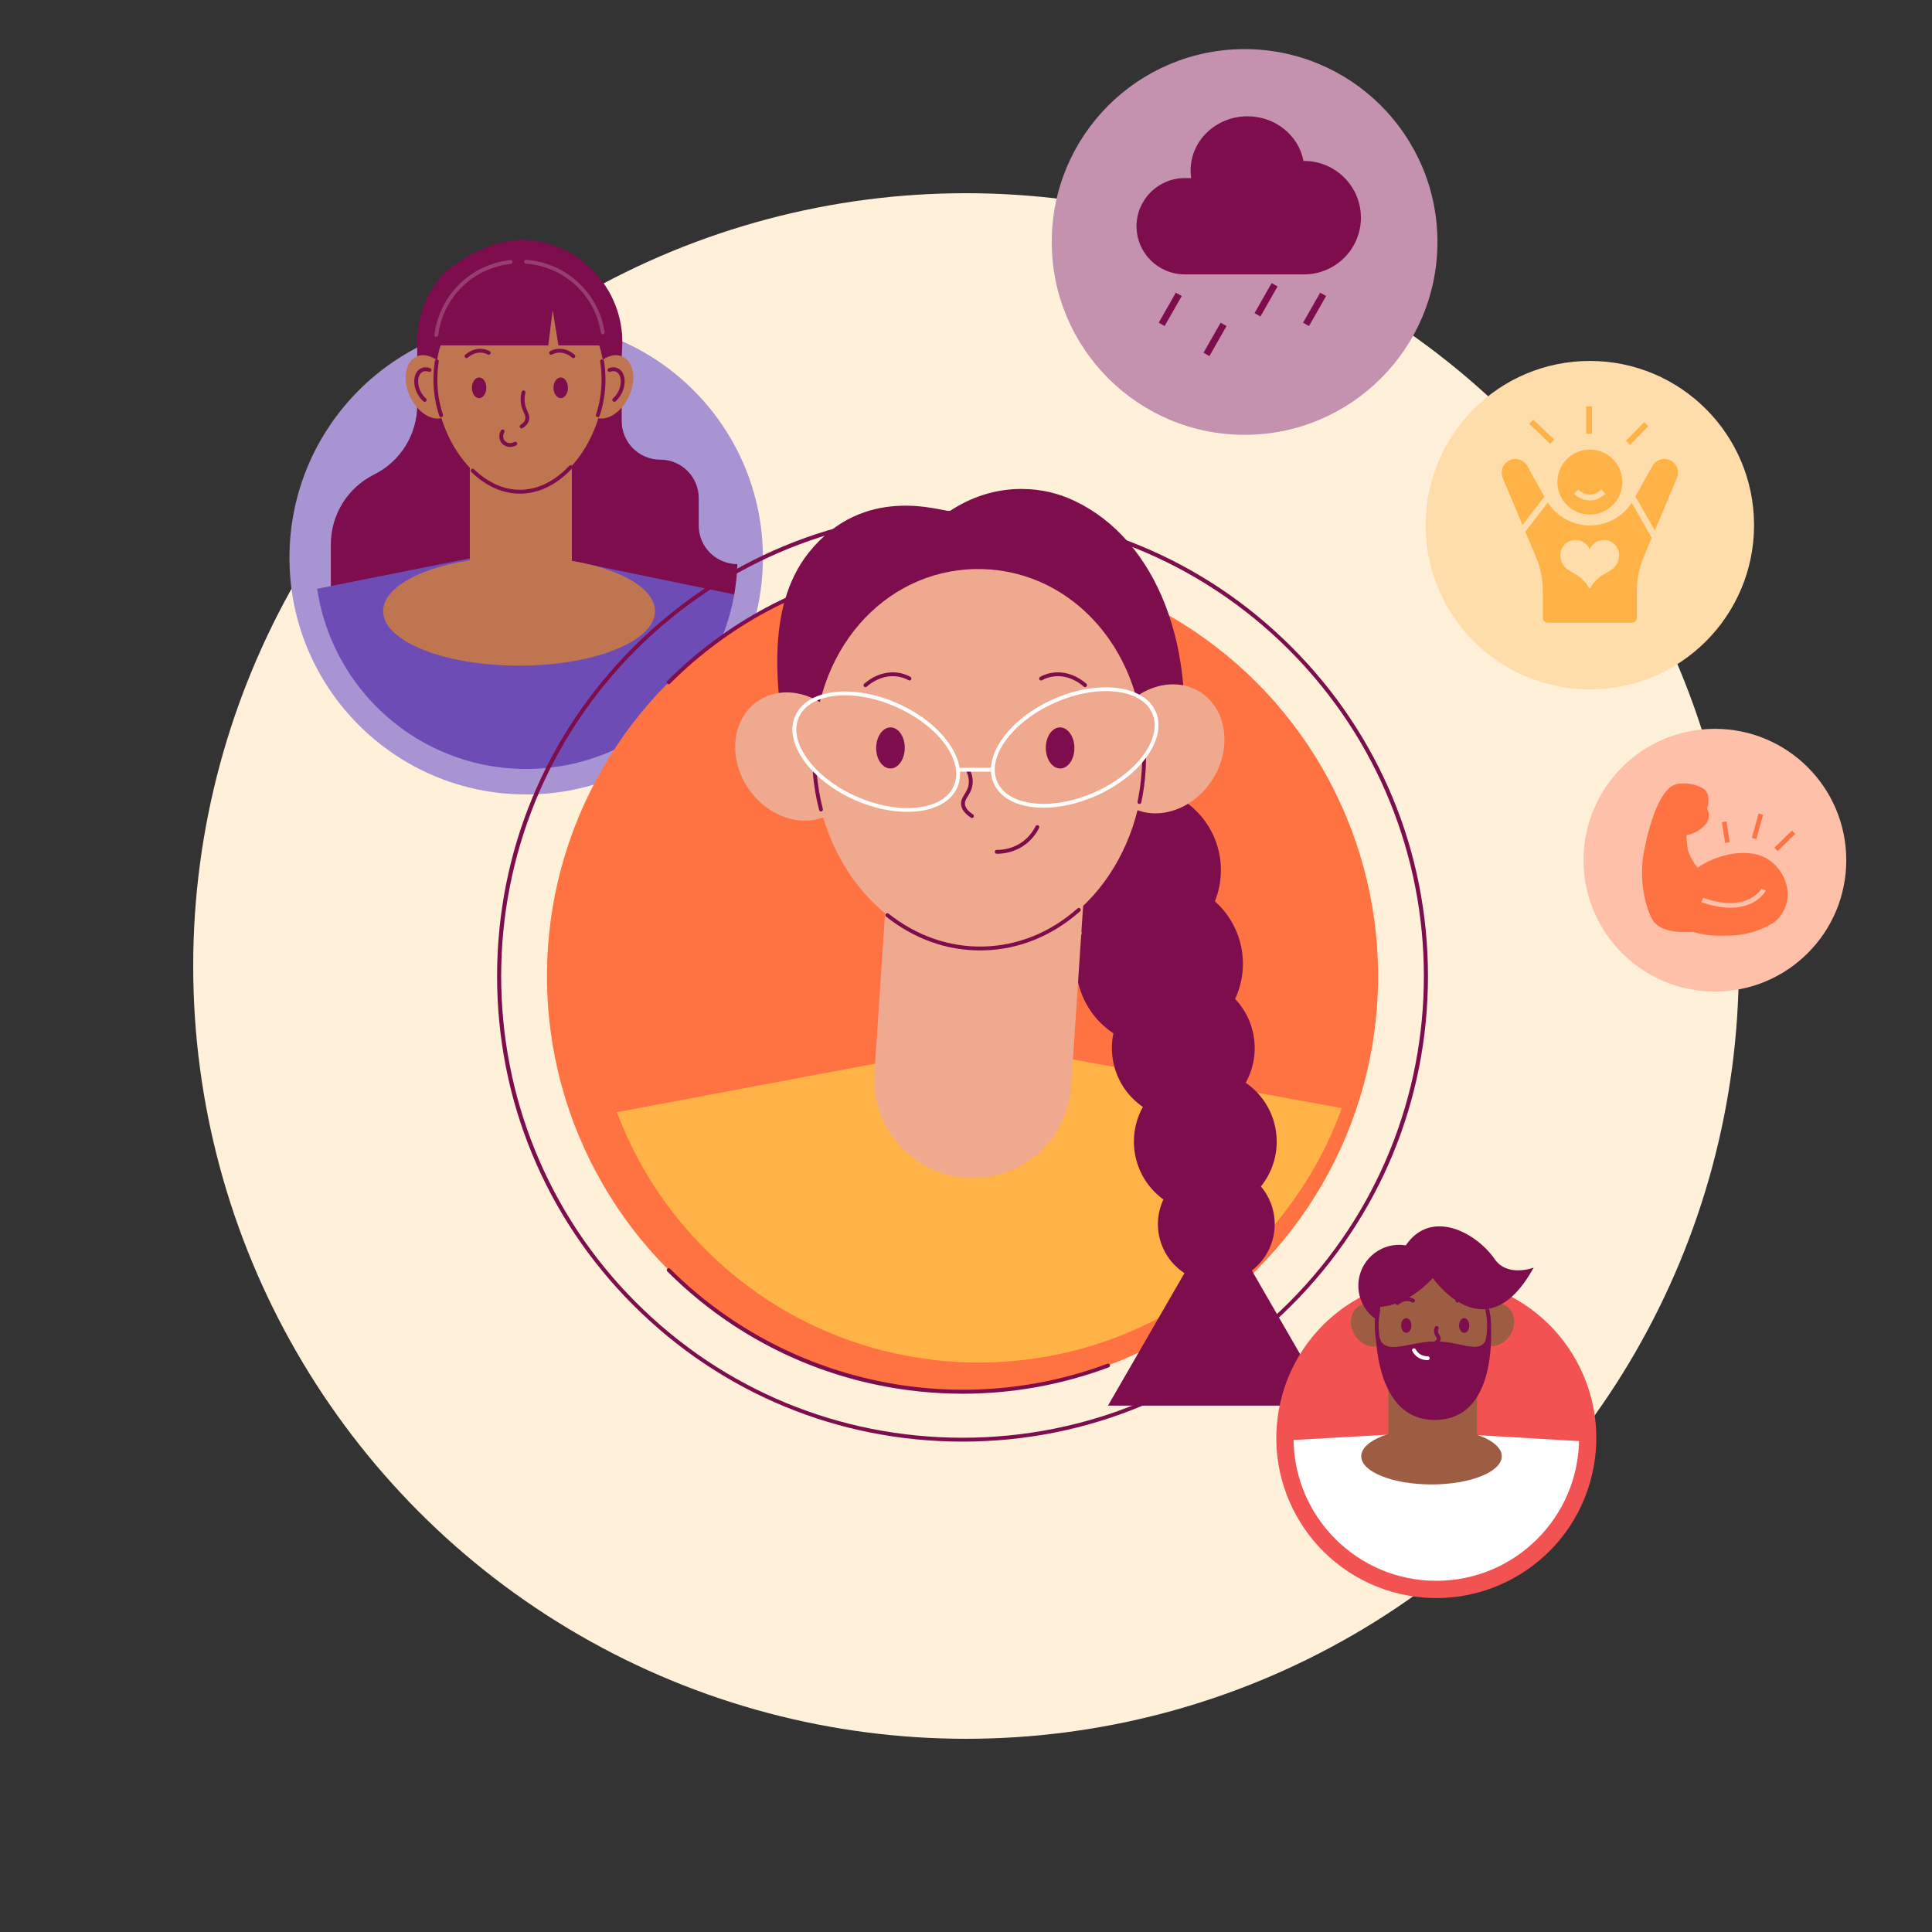 <?xml version="1.0" encoding="UTF-8"?>
<svg id="Layer_2" xmlns="http://www.w3.org/2000/svg" xmlns:xlink="http://www.w3.org/1999/xlink" viewBox="0 0 600 600">
  <rect x="0" y="0" width="600" height="600" fill="#333333" stroke="none"/>
  <defs>
    <style>
      .cls-1 {
        fill: none;
      }

      .cls-2 {
        fill: #ffc0aa;
      }

      .cls-3 {
        fill: #fff0da;
      }

      .cls-4 {
        fill: #ffb245;
      }

      .cls-5 {
        fill: #973d70;
      }

      .cls-6 {
        fill: #c492af;
      }

      .cls-7 {
        fill: #6e4cb6;
      }

      .cls-8 {
        clip-path: url(#clippath-1);
      }

      .cls-9 {
        fill: #bf7550;
      }

      .cls-10 {
        fill: #f25252;
      }

      .cls-11 {
        fill: #7d0d4c;
      }

      .cls-12 {
        fill: #fff;
      }

      .cls-13 {
        fill: #a894d3;
      }

      .cls-14 {
        fill: #efa98e;
      }

      .cls-15 {
        fill: #ffddab;
      }

      .cls-16 {
        fill: #ff7342;
      }

      .cls-17 {
        fill: #9c5d43;
      }

      .cls-18 {
        clip-path: url(#clippath);
      }
    </style>
    <clipPath id="clippath">
      <path class="cls-1" d="M229.017,173.205c0,36.232-29.372,65.605-65.605,65.605-36.233,0-65.605-29.372-65.605-65.605,0-36.232,29.372-98.776,65.605-98.776,36.232,0,65.605,62.544,65.605,98.776Z"/>
    </clipPath>
    <clipPath id="clippath-1">
      <path class="cls-1" d="M490.393,446.599c0,24.486-19.85,44.335-44.335,44.335-24.486,0-44.335-19.85-44.335-44.335,0-24.486,19.85-68.726,44.335-68.726,37.248,0,44.335,29.08,44.335,68.726Z"/>
    </clipPath>
  </defs>
  <circle class="cls-3" cx="300" cy="300" r="240"/>
  <g>
    <circle class="cls-13" cx="163.412" cy="173.205" r="73.518"/>
    <g class="cls-18">
      <g>
        <path class="cls-11" d="M140.247,185.18h97.17c-.001-.541-.004-1.078-.007-1.6-.032-4.648-3.802-8.401-8.451-8.401-6.605,0-11.959-5.354-11.959-11.959v-8.512c0-6.605-5.354-11.959-11.96-11.959-6.605,0-11.959-5.354-11.959-11.959v-27.592h-63.513v22.541c0,9.176-5.195,17.561-13.412,21.645-8.217,4.085-13.412,12.47-13.412,21.645v19.296l37.504,3.63v-6.775Z"/>
        <polygon class="cls-7" points="242.065 250.379 75.111 250.379 75.111 187.504 160.092 170.576 242.065 187.504 242.065 250.379"/>
        <g>
          <circle class="cls-11" cx="161.415" cy="106.277" r="31.847" transform="translate(-31.673 114.442) rotate(-35.783)"/>
          <rect class="cls-9" x="145.911" y="132.468" width="31.691" height="54.561"/>
          <path class="cls-9" d="M187.71,117.855c0,16.965-11.75,34.86-26.244,34.86s-26.244-17.895-26.244-34.86c0-16.965,11.75-30.717,26.244-30.717s26.244,13.752,26.244,30.717Z"/>
          <path class="cls-11" d="M161.466,153.315c-5.311,0-10.528-2.326-15.09-6.725-.238-.23-.245-.61-.015-.848.231-.238.61-.246.848-.015,4.333,4.179,9.263,6.388,14.256,6.388,5.433,0,10.724-2.576,15.302-7.448.227-.242.607-.253.848-.026.242.227.253.606.027.848-4.81,5.12-10.404,7.827-16.177,7.827Z"/>
          <path class="cls-11" d="M171.643,96.294l1.781,10.962h14.086c-.036-14.388-11.709-26.041-26.106-26.041-14.397,0-26.071,11.653-26.106,26.041h34.961l1.384-10.962Z"/>
          <path class="cls-9" d="M139.955,117.253c2.37,5.195,1.457,10.699-2.039,12.294-3.496,1.595-8.252-1.323-10.622-6.517-2.37-5.195-1.457-10.699,2.039-12.294,3.496-1.595,8.252,1.323,10.622,6.517Z"/>
          <path class="cls-11" d="M131.89,124.789c-.138,0-.276-.047-.389-.144-.855-.73-1.578-1.709-2.09-2.831-1.42-3.112-.791-6.458,1.402-7.459.837-.381,1.796-.388,2.776-.02.31.117.467.463.351.773-.116.311-.463.465-.773.351-.674-.254-1.317-.258-1.856-.011-1.564.714-1.934,3.401-.809,5.869.44.964,1.054,1.799,1.777,2.416.252.215.282.594.067.846-.119.139-.287.21-.457.21Z"/>
          <path class="cls-11" d="M136.99,129.56c-.252,0-.486-.159-.57-.411-1.193-3.601-1.798-7.4-1.798-11.294,0-1.932.152-3.868.452-5.752.052-.327.36-.55.687-.498.327.052.55.359.498.687-.29,1.822-.437,3.694-.437,5.564,0,3.765.584,7.438,1.737,10.917.104.315-.066.654-.381.758-.063.021-.126.03-.189.03Z"/>
          <path class="cls-9" d="M182.695,117.253c-2.37,5.195-1.457,10.699,2.039,12.294,3.496,1.595,8.252-1.323,10.622-6.517,2.37-5.195,1.457-10.699-2.039-12.294-3.496-1.595-8.252,1.323-10.622,6.517Z"/>
          <path class="cls-11" d="M190.76,124.789c-.17,0-.338-.071-.457-.21-.215-.252-.185-.631.067-.846.723-.617,1.338-1.453,1.777-2.416,1.126-2.467.756-5.155-.809-5.869-.539-.246-1.182-.243-1.856.011-.31.115-.656-.04-.773-.351-.117-.31.04-.656.351-.773.979-.368,1.939-.36,2.776.02,2.193,1.001,2.822,4.347,1.402,7.459-.512,1.122-1.235,2.101-2.09,2.831-.113.096-.252.144-.389.144Z"/>
          <path class="cls-11" d="M185.66,129.56c-.062,0-.126-.01-.189-.03-.315-.104-.485-.444-.381-.758,1.153-3.478,1.737-7.151,1.737-10.917,0-1.87-.147-3.742-.437-5.564-.052-.328.171-.635.498-.687.328-.052.635.171.687.498.299,1.883.451,3.819.451,5.752,0,3.894-.605,7.694-1.798,11.294-.084.252-.318.411-.57.411Z"/>
          <path class="cls-11" d="M161.99,133.04c-.199,0-.393-.098-.507-.278-.178-.279-.095-.65.185-.828.816-.519,1.308-1.109,1.461-1.753.158-.663-.082-1.208-.445-2.033-.292-.663-.623-1.413-.819-2.419-.25-1.282-.204-2.64.139-4.035.079-.322.403-.522.726-.439.322.079.519.404.44.725-.301,1.225-.343,2.409-.127,3.519.171.875.473,1.56.739,2.165.394.894.766,1.739.515,2.794-.228.959-.896,1.797-1.985,2.488-.1.063-.211.094-.321.094Z"/>
          <path class="cls-11" d="M158.449,138.796c-1.111,0-2.175-.492-2.808-1.4-.737-1.058-.76-2.522-.059-3.732.166-.287.533-.386.82-.219.287.166.385.533.219.82-.468.809-.466,1.768.005,2.445.646.927,2.014,1.165,3.115.544.289-.163.654-.06.817.228.163.288.061.654-.228.817-.594.335-1.246.496-1.881.496Z"/>
          <path class="cls-5" d="M135.502,104.648c-.025,0-.05-.002-.075-.005-.329-.041-.562-.341-.521-.67,1.543-12.33,11.25-21.872,23.606-23.203.324-.035.625.202.661.532s-.203.626-.532.661c-11.8,1.271-21.07,10.383-22.543,22.159-.038.303-.297.526-.594.526Z"/>
          <path class="cls-5" d="M187.185,103.798c-.29,0-.545-.21-.592-.506-1.861-11.729-11.436-20.531-23.283-21.407-.33-.024-.579-.312-.554-.642.024-.331.312-.584.642-.554,12.405.916,22.431,10.133,24.38,22.414.052.328-.171.635-.499.687-.032.005-.064.008-.095.008Z"/>
          <ellipse class="cls-9" cx="161.202" cy="189.789" rx="42.22" ry="16.937"/>
          <g>
            <g>
              <path class="cls-11" d="M151.032,120.455c-.014,1.776-1.026,3.208-2.262,3.198-1.236-.009-2.227-1.457-2.213-3.233.014-1.776,1.026-3.208,2.262-3.198,1.236.009,2.227,1.457,2.213,3.233Z"/>
              <path class="cls-11" d="M144.882,111.218c-.167,0-.333-.07-.452-.205-.218-.25-.192-.629.057-.847.638-.558,1.339-1.001,2.081-1.318,2.853-1.217,5.093-.033,5.513.217.284.169.378.538.209.823s-.537.379-.823.209c-.333-.198-2.108-1.136-4.428-.145-.627.267-1.22.643-1.763,1.117-.114.1-.254.148-.394.148Z"/>
            </g>
            <g>
              <path class="cls-11" d="M171.9,120.455c.014,1.776,1.026,3.208,2.262,3.198,1.236-.009,2.227-1.457,2.213-3.233-.014-1.776-1.026-3.208-2.262-3.198-1.236.009-2.227,1.457-2.213,3.233Z"/>
              <path class="cls-11" d="M178.05,111.218c-.14,0-.281-.049-.394-.148-.543-.475-1.137-.85-1.763-1.117-2.32-.991-4.096-.053-4.428.145-.286.17-.653.076-.823-.209-.169-.285-.076-.653.209-.823.42-.25,2.66-1.434,5.513-.217.742.316,1.443.76,2.081,1.318.25.218.275.597.057.847-.119.135-.285.205-.452.205Z"/>
            </g>
          </g>
        </g>
      </g>
    </g>
  </g>
  <g>
    <g>
      <circle class="cls-16" cx="298.921" cy="303.157" r="129.065"/>
      <path class="cls-11" d="M298.92,447.703c-38.61,0-74.909-15.036-102.21-42.337-27.301-27.301-42.337-63.6-42.337-102.21,0-38.61,15.035-74.909,42.337-102.21,27.301-27.301,63.6-42.336,102.21-42.336,38.61,0,74.909,15.035,102.21,42.336,27.301,27.301,42.337,63.6,42.337,102.21,0,38.61-15.035,74.909-42.337,102.21-27.301,27.301-63.6,42.337-102.21,42.337ZM197.135,201.371l.424.424c-55.891,55.891-55.891,146.832,0,202.723,27.075,27.074,63.072,41.985,101.361,41.985s74.287-14.911,101.362-41.985c55.891-55.891,55.891-146.832,0-202.723-55.891-55.89-146.832-55.89-202.723,0l-.424-.424Z"/>
      <path class="cls-11" d="M207.658,212.494c-.154,0-.307-.059-.424-.176-.234-.234-.234-.614,0-.848,36.933-36.932,92.074-48.113,140.48-28.484.307.125.455.475.33.782-.125.307-.473.455-.782.33-47.959-19.447-102.59-8.371-139.18,28.22-.117.117-.271.176-.424.176Z"/>
      <path class="cls-11" d="M298.968,432.833c-8.876,0-17.775-.909-26.57-2.739-24.708-5.138-47.241-17.328-65.164-35.251-.234-.234-.234-.614,0-.848.234-.234.614-.234.848,0,35.485,35.484,88.804,47.071,135.836,29.522.311-.115.656.042.772.352.116.311-.042.656-.352.772-14.589,5.444-29.943,8.193-45.37,8.193Z"/>
    </g>
    <g>
      <path class="cls-4" d="M305.404,323.99l-113.834,21.4c5.832,15.542,14.996,30.117,27.499,42.62,46.863,46.863,122.843,46.863,169.706,0,12.841-12.841,22.155-27.871,27.959-43.886l-111.328-20.134Z"/>
      <g>
        <circle class="cls-11" cx="353.244" cy="270.237" r="25.919"/>
        <circle class="cls-11" cx="360.08" cy="299.289" r="25.919" transform="translate(-87.123 160.578) rotate(-22.5)"/>
        <path class="cls-11" d="M294.973,158.71c13.5-8.948,27.569-7.809,36.571-4.106,25.585,10.524,40.673,43.185,35.205,83.738-40.256.759-80.51,1.519-120.766,2.279-5.696-25.634-8.188-52.172,5.127-68.928,17.202-21.647,41.16-12.869,43.863-12.983Z"/>
        <path class="cls-14" d="M300.083,365.772c16.869,1.121,31.453-11.645,32.574-28.515l5.448-81.998-61.088-4.059-5.448,81.998c-1.121,16.869,11.646,31.453,28.514,32.574Z"/>
        <path class="cls-14" d="M252.789,235.399c.694,33.263,24.205,59.748,52.514,59.158,28.308-.591,50.695-28.034,50-61.297-.694-33.263-24.205-57.126-52.514-56.535-28.308.591-50.695,25.412-50,58.674Z"/>
        <path class="cls-14" d="M346.562,223.033c-6.182,9.73-4.48,21.884,3.801,27.145,8.281,5.261,20.006,1.639,26.188-8.092,6.182-9.73,4.48-21.884-3.801-27.145s-20.006-1.639-26.188,8.092Z"/>
        <path class="cls-14" d="M261.731,224.803c6.583,9.464,5.39,21.678-2.665,27.28-8.054,5.602-19.92,2.472-26.503-6.992-6.583-9.464-5.39-21.678,2.665-27.28,8.055-5.602,19.92-2.472,26.503,6.992Z"/>
        <path class="cls-11" d="M304.371,295.166c-10.442,0-20.509-3.618-29.171-10.494-.26-.206-.303-.584-.097-.843.206-.259.584-.304.843-.097,8.701,6.907,18.843,10.433,29.345,10.223,10.704-.223,20.856-4.32,29.358-11.847.249-.219.628-.196.847.052.22.248.197.628-.051.847-8.718,7.718-19.136,11.919-30.129,12.148-.315.006-.63.01-.945.01Z"/>
        <path class="cls-11" d="M254.966,252.018c-.267,0-.511-.18-.581-.451-.969-3.771-1.627-7.678-1.958-11.61-.028-.33.217-.621.548-.648.328-.035.62.217.648.547.325,3.867.972,7.706,1.925,11.412.082.321-.111.648-.432.731-.05.013-.101.019-.15.019Z"/>
        <path class="cls-11" d="M353.855,249.685c-.041,0-.082-.004-.123-.013-.325-.067-.533-.386-.465-.71.901-4.319,1.388-8.781,1.447-13.263.004-.332.3-.611.608-.592.331.005.596.277.592.608-.06,4.559-.555,9.098-1.472,13.492-.059.283-.309.478-.587.478Z"/>
        <path class="cls-11" d="M301.853,254.038c-.114,0-.229-.032-.33-.1-1.886-1.247-2.911-2.619-3.044-4.078-.118-1.284.459-2.221,1.069-3.212.545-.885,1.108-1.8,1.284-3.117.16-1.195-.041-2.454-.596-3.741-.132-.305.009-.657.313-.789.303-.132.657.009.788.313.643,1.49.873,2.962.684,4.376-.21,1.57-.869,2.641-1.451,3.587-.546.887-.977,1.587-.896,2.473.099,1.078.944,2.15,2.511,3.186.276.183.352.555.169.831-.115.175-.306.269-.501.269Z"/>
        <path class="cls-11" d="M309.633,265.146c-.031,0-.062-.001-.093-.001-.331-.002-.598-.272-.596-.604.002-.33.27-.596.6-.596.02-.003.059.001.09.001,1.746,0,5.04-.357,8.094-2.657,1.621-1.221,2.963-2.846,3.882-4.7.147-.297.507-.418.804-.272.297.147.418.507.271.804-1.001,2.021-2.465,3.793-4.235,5.126-3.331,2.509-6.917,2.898-8.817,2.898Z"/>
        <g>
          <path class="cls-12" d="M281.765,252.13c-5.01,0-10.679-1.198-16.285-3.683-6.669-2.955-12.269-7.269-15.768-12.144-3.567-4.969-4.54-9.944-2.739-14.006,1.801-4.063,6.139-6.683,12.217-7.378,5.962-.682,12.918.571,19.587,3.527,13.871,6.148,22.173,17.879,18.507,26.15-2.184,4.928-8.134,7.533-15.519,7.533ZM262.469,215.938c-1.074,0-2.123.058-3.143.175-5.637.645-9.635,3.013-11.256,6.671-1.621,3.657-.692,8.211,2.617,12.82,3.376,4.704,8.803,8.876,15.28,11.746,13.266,5.88,26.823,4.426,30.221-3.24,3.398-7.666-4.631-18.687-17.897-24.567-5.329-2.362-10.834-3.606-15.822-3.606ZM296.736,244.353h.006-.006Z"/>
          <path class="cls-12" d="M324.098,250.844c-1.118,0-2.211-.06-3.273-.182-6.077-.695-10.416-3.315-12.217-7.378-3.666-8.271,4.636-20.002,18.507-26.15,13.871-6.148,28.139-4.42,31.804,3.85,3.666,8.272-4.636,20.003-18.507,26.15-5.481,2.429-11.157,3.708-16.315,3.708ZM343.486,214.62c-4.851,0-10.392,1.177-15.884,3.612-13.266,5.88-21.294,16.9-17.897,24.567,1.621,3.658,5.619,6.027,11.256,6.672,5.754.658,12.488-.561,18.965-3.431,13.266-5.88,21.294-16.901,17.896-24.567-1.991-4.492-7.472-6.851-14.336-6.851Z"/>
          <path class="cls-12" d="M307.737,239.642h-10.23c-.331,0-.6-.268-.6-.6,0-.332.269-.6.6-.6h10.23c.331,0,.6.268.6.6,0,.332-.269.6-.6.6Z"/>
        </g>
        <g>
          <circle class="cls-11" cx="367.485" cy="325.493" r="22.174" transform="translate(-54.923 75.368) rotate(-10.901)"/>
          <circle class="cls-11" cx="374.321" cy="354.545" r="22.174" transform="translate(-135.495 431.395) rotate(-52.018)"/>
          <circle class="cls-11" cx="377.739" cy="380.179" r="18.134" transform="translate(-118.055 583.676) rotate(-67.5)"/>
          <polygon class="cls-11" points="378.54 376.862 344.089 436.533 412.991 436.533 378.54 376.862"/>
        </g>
        <g>
          <g>
            <path class="cls-11" d="M280.981,232.313c-.027,3.524-2.037,6.365-4.488,6.346s-4.418-2.89-4.391-6.414c.027-3.523,2.037-6.365,4.488-6.346,2.452.019,4.418,2.89,4.391,6.414Z"/>
            <path class="cls-11" d="M268.778,213.396c-.167,0-.333-.069-.452-.205-.218-.25-.193-.629.057-.847,1.217-1.064,2.553-1.911,3.973-2.517,5.4-2.303,9.614-.074,10.404.396.285.169.378.538.209.823-.17.285-.538.379-.822.209-.703-.419-4.454-2.4-9.32-.323-1.303.556-2.532,1.335-3.654,2.316-.114.1-.255.148-.395.148Z"/>
          </g>
          <g>
            <path class="cls-11" d="M324.785,232.313c.027,3.524,2.036,6.365,4.488,6.346s4.418-2.89,4.391-6.414c-.027-3.523-2.036-6.365-4.488-6.346-2.452.019-4.418,2.89-4.391,6.414Z"/>
            <path class="cls-11" d="M336.988,213.396c-.14,0-.281-.049-.395-.148-1.122-.981-2.351-1.76-3.654-2.316-4.866-2.077-8.617-.096-9.32.323-.284.17-.653.076-.822-.209-.169-.285-.076-.653.209-.823.79-.47,5.005-2.699,10.404-.396,1.419.606,2.756,1.453,3.973,2.517.25.218.275.597.057.847-.119.136-.285.205-.452.205Z"/>
          </g>
        </g>
      </g>
    </g>
  </g>
  <g>
    <circle class="cls-2" cx="532.576" cy="267.141" r="40.8"/>
    <path class="cls-16" d="M553.155,271.026c-1.192-1.903-2.837-3.48-4.789-4.591-6.661-3.496-16.357-.466-21.173,3.073l-.197-.287c-1.205-1.524-2.148-3.238-2.789-5.071-.254-1.602-.41-3.218-.466-4.839.22-.012.441-.033.661-.065l.197-.039c2.098-.592,3.966-1.809,5.357-3.488.456-.67.716-1.454.75-2.264.035-.81-.157-1.613-.554-2.32.324-.999.466-2.049.421-3.098-.008-.582-.14-1.156-.388-1.683-.248-.527-.605-.995-1.048-1.372-2.229-1.318-4.823-1.885-7.399-1.619-6.128,0-9.614,13.038-11.144,20.811-2.026,10.269,1.18,20.262,3.405,22.522,3.126,3.185,9.757,2.862,11.744,2.683,3.023.921,6.18,1.325,9.338,1.196.502,0,1.017,0,1.54-.02,4.933,0,9.773-1.342,14.002-3.881,1.464-1.067,2.646-2.475,3.443-4.102.797-1.627,1.184-3.424,1.129-5.235-.148-2.24-.849-4.409-2.041-6.311ZM537.403,281.903c-2.472,0-5.438-.476-8.976-1.716l.476-1.359c13.854,4.854,18.159-2.815,18.201-2.893l1.269.681c-.149.277-2.958,5.287-10.97,5.287Z"/>
    <rect class="cls-16" x="535.243" y="255.192" width="1.44" height="6.524" transform="translate(-33.154 84.785) rotate(-8.775)"/>
    <rect class="cls-16" x="541.865" y="255.903" width="7.864" height="1.44" transform="translate(153.573 714.782) rotate(-74.616)"/>
    <rect class="cls-16" x="550.471" y="260.397" width="7.638" height="1.44" transform="translate(-25.098 460.438) rotate(-44.209)"/>
  </g>
  <g>
    <circle class="cls-15" cx="493.736" cy="163.095" r="51"/>
    <g>
      <rect class="cls-4" x="492.61" y="126.18" width="1.8" height="8.523"/>
      <rect class="cls-4" x="504.384" y="133.729" width="8.082" height="1.799" transform="translate(56.604 403.848) rotate(-45.62)"/>
      <rect class="cls-4" x="477.912" y="129.595" width="1.8" height="8.987" transform="translate(50.938 387.396) rotate(-46.271)"/>
      <path class="cls-4" d="M493.736,139.626c-5.569,0-10.083,4.515-10.083,10.083,0,5.569,4.515,10.084,10.083,10.084,5.569,0,10.083-4.515,10.083-10.084,0-5.569-4.515-10.083-10.083-10.083ZM493.765,155.409c-2.147,0-3.967-1.116-4.92-2.07l.636-.636.634-.639c.142.14,3.517,3.383,7.195-.022l1.223,1.321c-1.627,1.506-3.277,2.046-4.769,2.046Z"/>
      <path class="cls-4" d="M479.617,154.261l-5.306-9.541c-1.138-2.046-3.717-2.783-5.764-1.649h-0c-1.894,1.05-2.693,3.358-1.854,5.354l6.143,14.614,6.781-8.779Z"/>
      <path class="cls-4" d="M518.924,143.071c-2.047-1.135-4.626-.397-5.764,1.649l-5.267,9.471,6.017,10.574,6.868-16.34c.839-1.996.04-4.304-1.854-5.354Z"/>
      <path class="cls-4" d="M506.758,156.145c-2.86,4.373-7.747,7.044-13.023,7.044h-0c-5.299,0-10.207-2.694-13.062-7.101l-6.968,9.021,3.346,7.961c1.374,3.268,2.081,6.778,2.081,10.323v8.474c0,.84.681,1.521,1.521,1.521h26.163c.84,0,1.521-.681,1.521-1.521v-8.474c0-3.545.708-7.055,2.081-10.323l2.536-6.033-6.197-10.891ZM502.771,173.233c-.139.802-.355,1.417-.7,1.993-.79,1.318-2.083,2.05-3.334,2.757-.765.433-1.555.88-2.2,1.452-1.032.915-2.144,2.008-2.559,3.171h-.551c-.415-1.163-1.527-2.256-2.559-3.171-.645-.572-1.435-1.019-2.2-1.452-1.251-.708-2.544-1.44-3.334-2.757-.345-.575-.56-1.19-.7-1.993-.217-1.25.065-2.51.795-3.547.73-1.037,1.821-1.728,3.07-1.945,1.247-.219,2.509.064,3.546.795.749.527,1.317,1.242,1.656,2.068.34-.827.908-1.542,1.657-2.068,1.037-.731,2.297-1.014,3.546-.795,1.25.217,2.34.908,3.07,1.945.73,1.037,1.012,2.297.795,3.547Z"/>
    </g>
  </g>
  <g>
    <circle class="cls-6" cx="386.519" cy="75.145" r="59.891"/>
    <g>
      <path class="cls-11" d="M395.881,85.217h9.081c9.765,0,17.685-7.888,17.685-17.621,0-9.726-7.917-17.615-17.685-17.615l-.001 0h-.156c-1.476-7.879-8.703-13.861-17.388-13.861-9.758,0-17.668,7.541-17.668,16.845,0,.795.06,1.578.172,2.341h-1.953c-8.289,0-15.01,6.695-15.01,14.955,0,8.261,6.721,14.955,15.01,14.955h8.191"/>
      <rect class="cls-11" x="402.89" y="95.02" width="10.73" height="2.113" transform="translate(122.782 403.335) rotate(-60.348)"/>
      <rect class="cls-11" x="371.97" y="104.344" width="10.73" height="2.112" transform="translate(99.012 381.13) rotate(-60.338)"/>
      <rect class="cls-11" x="387.817" y="92.045" width="10.73" height="2.113" transform="translate(117.752 388.733) rotate(-60.348)"/>
      <rect class="cls-11" x="358.062" y="95.02" width="10.73" height="2.113" transform="translate(100.132 364.378) rotate(-60.348)"/>
    </g>
  </g>
  <g>
    <circle class="cls-10" cx="446.058" cy="446.599" r="49.683" transform="translate(-91.078 778.117) rotate(-76.717)"/>
    <g class="cls-8">
      <g>
        <polygon class="cls-12" points="499.211 498.753 386.385 498.753 386.385 448.068 443.814 444.823 499.211 448.068 499.211 498.753"/>
        <g>
          <rect class="cls-17" x="431.18" y="419.069" width="27.519" height="36.872"/>
          <ellipse class="cls-17" cx="444.564" cy="452.253" rx="21.818" ry="8.753"/>
          <g>
            <path class="cls-17" d="M430.723,408.24c2.138,3.197,1.666,7.263-1.055,9.083-2.721,1.819-6.659.703-8.797-2.494-2.138-3.197-1.666-7.263,1.055-9.083,2.721-1.819,6.659-.703,8.797,2.494Z"/>
            <path class="cls-17" d="M459.028,408.167c-2.121,3.208-1.628,7.272,1.102,9.077,2.73,1.805,6.663.668,8.784-2.539,2.121-3.208,1.628-7.272-1.102-9.077-2.73-1.805-6.663-.668-8.784,2.539Z"/>
            <path class="cls-11" d="M445.575,440.98c-20.59,0-18.354-32.395-18.354-32.395l35.572-.129s3.959,32.524-17.218,32.524Z"/>
            <path class="cls-11" d="M447.198,399.89c-.338,6.997-6.284,12.396-13.281,12.058-6.997-.338-12.396-6.284-12.058-13.281s6.284-12.396,13.281-12.058c6.997.338,12.396,6.284,12.058,13.281Z"/>
            <path class="cls-17" d="M462.093,411.63c.029,11.098-6.871,4.929-16.317,4.953-9.445.025-17.859,6.234-17.888-4.864-.029-11.098,7.458-17.075,16.903-17.099,9.445-.025,17.273,5.912,17.302,17.01Z"/>
            <path class="cls-11" d="M461.831,417.606c-.045,0-.091-.005-.136-.016-.323-.074-.524-.397-.449-.72.393-1.694.59-3.451.585-5.222-.004-1.581-.169-3.152-.49-4.672-.069-.325.139-.643.463-.711.323-.067.642.139.711.463.338,1.6.511,3.254.515,4.917.005,1.864-.202,3.714-.616,5.497-.064.278-.311.465-.584.465Z"/>
            <path class="cls-11" d="M428.157,417.569c-.272,0-.519-.187-.584-.463-.409-1.751-.618-3.568-.623-5.401-.004-1.696.167-3.382.509-5.012.068-.325.384-.534.71-.464.324.068.532.386.464.71-.325,1.549-.487,3.151-.484,4.763.005,1.743.204,3.469.592,5.131.075.323-.125.646-.448.721-.046.011-.092.016-.137.016Z"/>
            <path class="cls-11" d="M445.921,417.617c-.19,0-.377-.09-.493-.258-.189-.272-.122-.646.15-.835.398-.277.626-.554.642-.781.011-.156-.08-.303-.255-.572-.212-.328-.476-.735-.572-1.341-.086-.543-.012-1.106.218-1.676.124-.306.474-.456.781-.331.307.124.456.473.332.781-.148.365-.197.715-.146,1.04.056.354.22.606.393.874.227.35.483.745.445,1.308-.042.615-.43,1.181-1.154,1.685-.104.073-.224.107-.342.107Z"/>
            <path class="cls-12" d="M443.261,422.397c-.709,0-1.931-.144-3.088-.973-.651-.467-1.195-1.095-1.574-1.816-.154-.294-.041-.656.252-.81.294-.153.656-.04.81.253.292.557.711,1.04,1.211,1.399.957.686,1.979.761,2.504.747.337.005.608.251.617.582.01.331-.251.608-.582.618-.047.001-.097.002-.15.002Z"/>
            <path class="cls-11" d="M425.916,405.804s9.057,1.792,19.055-8.901c0,0,16.459,23.822,31.311-3.229,0,0-8.085,3.111-12.065-2.614-6.333-9.11-22.207-16.988-29.409-1.081l-8.891,15.825Z"/>
            <g>
              <g>
                <path class="cls-11" d="M438.308,411.649c-.01,1.261-.729,2.278-1.606,2.271-.878-.007-1.581-1.034-1.571-2.295.01-1.261.729-2.278,1.606-2.271.877.007,1.581,1.034,1.571,2.295Z"/>
                <path class="cls-11" d="M433.941,405.264c-.167,0-.333-.069-.452-.205-.218-.25-.193-.629.057-.847.466-.407.979-.732,1.524-.965,2.105-.898,3.762-.02,4.072.165.284.17.378.538.208.823-.17.285-.538.378-.823.209-.223-.134-1.415-.763-2.986-.092-.429.183-.835.441-1.206.765-.114.1-.255.148-.395.148Z"/>
              </g>
              <g>
                <path class="cls-11" d="M453.126,411.649c.01,1.261.729,2.278,1.606,2.271.878-.007,1.581-1.034,1.571-2.295-.01-1.261-.729-2.278-1.606-2.271-.877.007-1.581,1.034-1.571,2.295Z"/>
                <path class="cls-11" d="M457.493,405.264c-.14,0-.281-.049-.395-.148-.371-.324-.776-.581-1.206-.765-1.572-.671-2.764-.042-2.987.092-.285.169-.653.077-.823-.209-.17-.285-.077-.653.208-.823.311-.185,1.968-1.063,4.072-.165.546.233,1.059.558,1.524.965.25.218.275.597.057.847-.119.136-.285.205-.452.205Z"/>
              </g>
            </g>
          </g>
        </g>
      </g>
    </g>
  </g>
</svg>